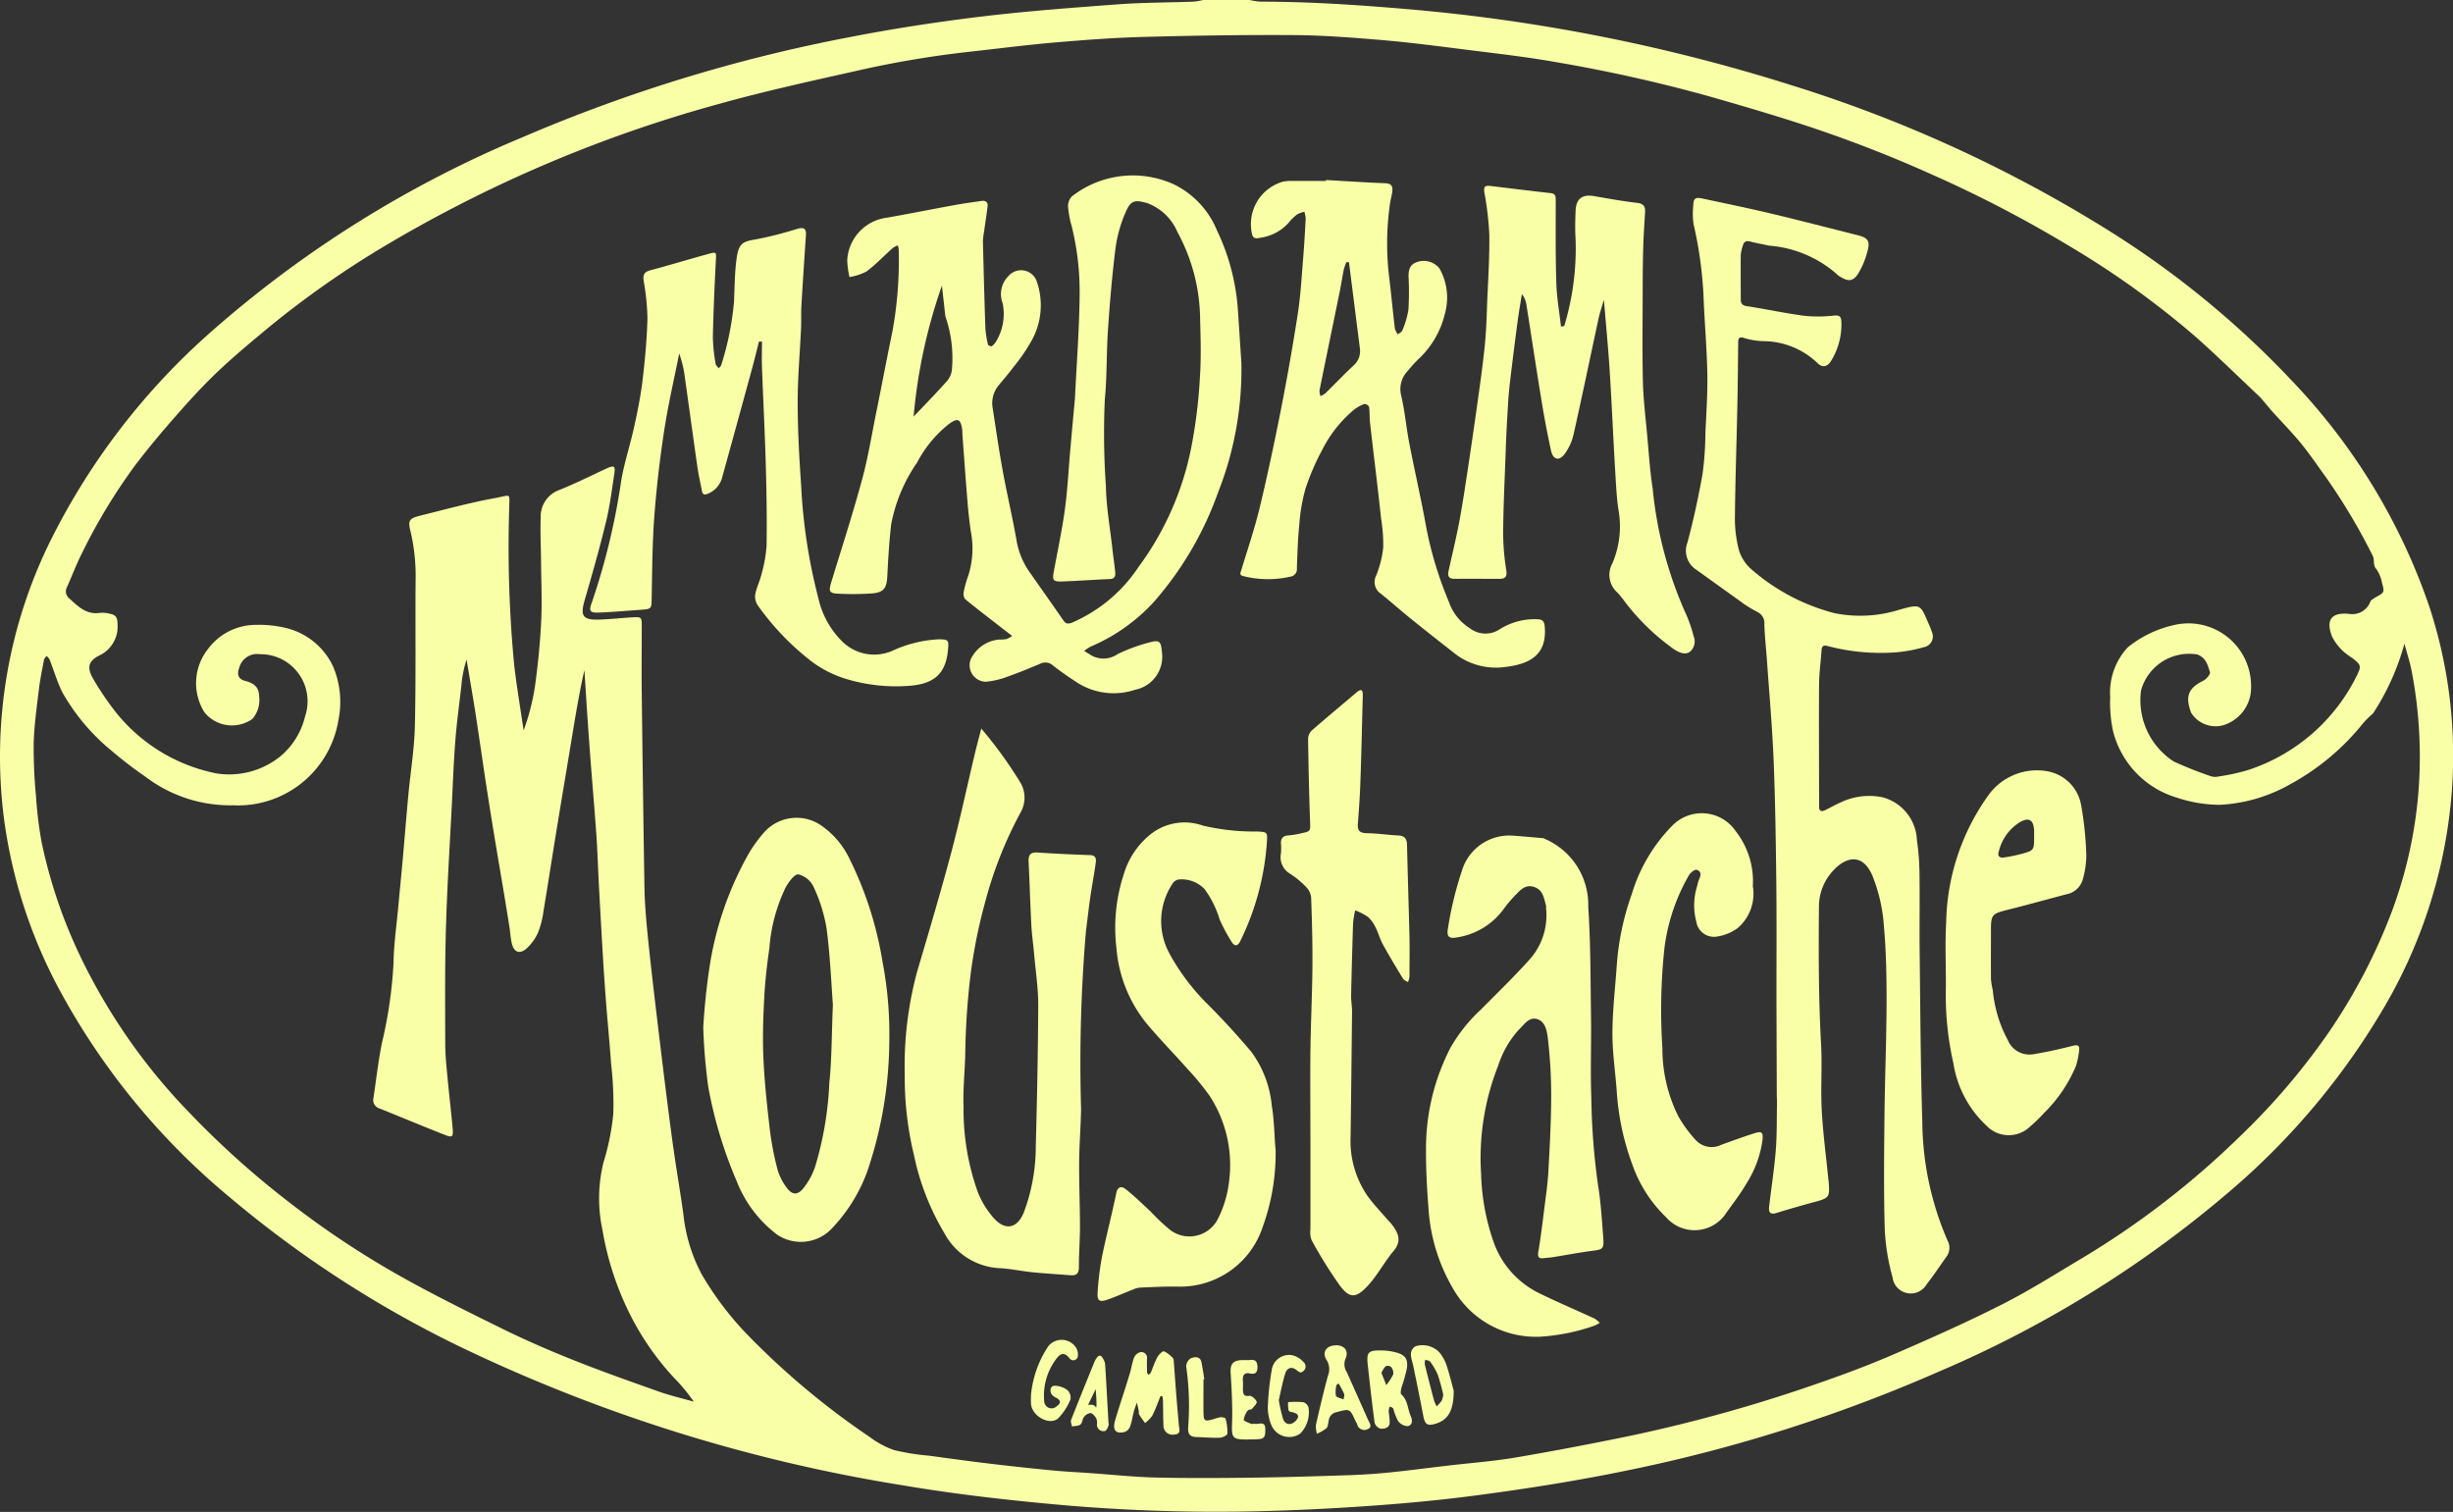 <svg xmlns="http://www.w3.org/2000/svg" xmlns:xlink="http://www.w3.org/1999/xlink" width="100" height="61.638" viewBox="0 0 100 61.638">
  <rect x="0" y="0" width="100" height="61.638" fill="#333333" stroke="none"/>
  <defs>
    <clipPath id="clip-path">
      <rect id="Rectangle_278" data-name="Rectangle 278" width="100" height="61.638" fill="#f8ffa7"/>
    </clipPath>
  </defs>
  <g id="Group_195" data-name="Group 195" transform="translate(14650 -3084)">
    <g id="Group_59" data-name="Group 59" transform="translate(-14650 3084)">
      <g id="Group_49" data-name="Group 49" clip-path="url(#clip-path)">
        <path id="Path_92" data-name="Path 92" d="M50.944,0a2.792,2.792,0,0,0,.433.067c1.983,0,3.957.132,5.932.3a72.332,72.332,0,0,1,15.7,3.1,55.476,55.476,0,0,1,12.8,5.836,37.712,37.712,0,0,1,7.639,6.235,25.013,25.013,0,0,1,5.566,9.129,19.483,19.483,0,0,1,.924,7.772,20.485,20.485,0,0,1-2.842,8.789,29.332,29.332,0,0,1-6,7.169,45.755,45.755,0,0,1-11.969,7.482,62.809,62.809,0,0,1-12.69,4.046c-2.062.43-4.149.76-6.238,1.036-1.86.246-3.736.4-5.611.511-1.927.112-3.86.176-5.79.154-1.912-.022-3.828-.117-5.732-.291-2.1-.191-4.2-.433-6.279-.785a65.566,65.566,0,0,1-17.5-5.395,44.9,44.9,0,0,1-9.973-6.388,28.707,28.707,0,0,1-6.957-8.54A20.379,20.379,0,0,1,.153,33.3,19.851,19.851,0,0,1,2.074,22.01,27.9,27.9,0,0,1,8.647,13.49,45.815,45.815,0,0,1,21.29,5.6a64.2,64.2,0,0,1,13.3-4.077c1.758-.343,3.533-.618,5.311-.835C41.769.461,43.645.32,45.518.181,46.563.1,47.614.106,48.662.067A2.768,2.768,0,0,0,49.044,0Zm45.8,29.079a4.615,4.615,0,0,0-.391.383,9.816,9.816,0,0,1-2.983,2.506,6.461,6.461,0,0,1-2.87.842,5.567,5.567,0,0,1-1.747-.289,3.789,3.789,0,0,1-2.615-2.732,5.41,5.41,0,0,1-.112-1.365,2.7,2.7,0,0,1,.723-2.042l-.009.009a4.566,4.566,0,0,1,1.85-.9,2.555,2.555,0,0,1,3.179,2.528,1.6,1.6,0,0,1-1.155,1.552,1.177,1.177,0,0,1-1.285-.506c-.259-.671-.121-1.014.488-1.312.126-.062.3-.268.276-.349-.092-.281-.152-.586-.52-.724a2.034,2.034,0,0,0-2.29,1.466,2.973,2.973,0,0,0,1.337,2.9,16.28,16.28,0,0,0,1.514.6.576.576,0,0,0,.3.01,8.428,8.428,0,0,0,1.2-.26,7.555,7.555,0,0,0,4.432-3.826c.206-.409.194-.455-.163-.74a3.024,3.024,0,0,1-.361-.262,2.184,2.184,0,0,1-.47-.61c-.274-.7-.018-1.01.712-.929a.786.786,0,0,0,.862-.544l-.006.006c.067-.046.131-.1.2-.138.366-.2.374-.206.263-.6a1.373,1.373,0,0,0-.228-.552c-.156-.17-.056-.363-.149-.545a24.615,24.615,0,0,0-1.888-3.173l.007.007c-.344-.47-.668-.956-1.035-1.406s-.779-.869-1.171-1.3l.008.008-.5-.59-.027-.026c-.87-.818-1.721-1.657-2.615-2.449A35.873,35.873,0,0,0,84.308,10,50.219,50.219,0,0,0,78.85,7.156,53.191,53.191,0,0,0,73.254,5c-1.179-.379-2.368-.726-3.558-1.067a62.212,62.212,0,0,0-6.262-1.4c-1.234-.22-2.483-.357-3.727-.515-1.131-.143-2.262-.291-3.4-.387-1.173-.1-2.35-.19-3.526-.2-2.03-.014-4.06.019-6.089.072-1.192.031-2.384.117-3.572.219-1.218.1-2.431.261-3.646.393a41.279,41.279,0,0,0-4.592.781c-1.847.415-3.7.819-5.521,1.327A54.983,54.983,0,0,0,15.851,9.93a38.623,38.623,0,0,0-4.864,3.39c-.713.592-1.429,1.184-2.1,1.82-.59.557-1.14,1.161-1.677,1.771-.581.66-1.149,1.335-1.682,2.034A23.342,23.342,0,0,0,3.34,22.555c-.225.442-.4.91-.6,1.362a.368.368,0,0,0,.094.485c.357.331.7.67,1.251.581a1.276,1.276,0,0,1,.4.04c.235.039.307.161.306.417a1.3,1.3,0,0,1-.752,1.287c-.446.226-.5.5-.241.944a11.9,11.9,0,0,0,.854,1.276A6.986,6.986,0,0,0,8.826,31.53,3.323,3.323,0,0,0,11.47,30.8a3.05,3.05,0,0,0,.966-1.593,1.919,1.919,0,0,0-1.855-2.537.748.748,0,0,0-.83.562c-.1.264-.035.455.242.526.348.089.57.246.571.636a1.167,1.167,0,0,1-.279.918,1.445,1.445,0,0,1-1.946-.266,2.239,2.239,0,0,1,.128-2.572,2.433,2.433,0,0,1,1.967-1,4.6,4.6,0,0,1,1.179.117,2.863,2.863,0,0,1,1.96,1.565,3.712,3.712,0,0,1,.223,2.206A4.148,4.148,0,0,1,9.5,32.83a5.714,5.714,0,0,1-3.578-1.17A16.747,16.747,0,0,1,4.541,30.6a8.445,8.445,0,0,1-2-2.377c-.211-.428-.346-.894-.521-1.341A.637.637,0,0,0,1.9,26.74c-.037.053-.1.1-.107.159-.076.405-.161.81-.209,1.22-.086.722-.189,1.445-.21,2.17a20.039,20.039,0,0,0,.091,2.135A16.624,16.624,0,0,0,1.69,34.3a20.378,20.378,0,0,0,1.67,4.865A24.18,24.18,0,0,0,7.787,45.43,35.847,35.847,0,0,0,11.6,48.867a36.95,36.95,0,0,0,4.569,3.074c1.412.8,2.874,1.522,4.333,2.24.937.46,1.9.878,2.867,1.263,1.155.46,2.329.875,3.5,1.29.461.163.941.273,1.413.408a7.229,7.229,0,0,0-.8-.969A11.169,11.169,0,0,1,25.742,53.7a12.21,12.21,0,0,1-1.183-3.564,6.105,6.105,0,0,1,.043-2.748,9.944,9.944,0,0,0,.4-1.982,14.047,14.047,0,0,0-.089-2.034c-.057-.809-.136-1.617-.2-2.426q-.077-.991-.136-1.984-.088-1.47-.165-2.941c-.036-.662-.054-1.326-.1-1.987-.088-1.242-.2-2.483-.288-3.724-.074-1-.136-1.994-.2-2.991-.219.963-.375,1.929-.534,2.895-.206,1.252-.418,2.5-.622,3.757-.173,1.058-.335,2.119-.512,3.176a3.582,3.582,0,0,1-.221.867,1.9,1.9,0,0,1-.487.669c-.274.229-.5.129-.582-.219-.054-.223-.062-.457-.1-.685-.079-.505-.163-1.01-.247-1.515-.125-.747-.253-1.492-.376-2.239q-.161-.981-.313-1.963c-.093-.6-.179-1.208-.27-1.813-.078-.524-.154-1.047-.239-1.57-.1-.6-.2-1.193-.3-1.789a4.628,4.628,0,0,0-.213,1.076c-.082.724-.183,1.446-.241,2.171-.066.827-.1,1.656-.138,2.485-.087,1.744-.2,3.487-.25,5.231-.046,1.564-.031,3.131-.028,4.7,0,.431.044.862.084,1.292.068.726.156,1.45.219,2.177.028.325-.016.363-.32.244-.893-.35-1.778-.723-2.668-1.079a.356.356,0,0,1-.239-.434c.109-.739.192-1.483.339-2.215a18.222,18.222,0,0,0,.477-3.289c.013-.761.123-1.52.193-2.28.059-.64.123-1.28.181-1.92.078-.876.147-1.754.229-2.63.088-.942.245-1.881.267-2.824.045-1.964.015-3.93.029-5.9a7.989,7.989,0,0,0-.214-2.066c-.1-.4-.043-.493.371-.6,1.03-.255,2.055-.537,3.1-.728.668-.123.564-.228.559.438a50.636,50.636,0,0,0,.209,6.427c.106.872.251,1.74.379,2.609a9.134,9.134,0,0,0,.469-1.839c.118-.869.206-1.746.248-2.622.038-.794,0-1.592-.006-2.389-.005-.616-.037-1.232-.015-1.847a1.146,1.146,0,0,1,.772-1.108c.66-.266,1.3-.589,1.944-.885.271-.123.333-.083.287.214-.1.657-.181,1.321-.338,1.966-.258,1.066-.558,2.122-.865,3.175-.193.662-.1.838.575.819.449-.012.9-.066,1.345-.091.388-.021.4-.014.4.353,0,.916-.012,1.832,0,2.748q.046,3.941.109,7.883c.009.546.05,1.094.1,1.638.087.9.188,1.807.294,2.709q.243,2.067.5,4.132c.1.788.2,1.577.314,2.364.119.832.264,1.66.378,2.492a6.715,6.715,0,0,0,.742,2.451,12.814,12.814,0,0,0,1.889,2.493,31.576,31.576,0,0,0,4.962,4.147,3.656,3.656,0,0,0,1,.539,9.521,9.521,0,0,0,1.415.226c.8.11,1.6.22,2.4.316q1.3.156,2.613.284c.528.051,1.059.076,1.589.113.876.062,1.752.157,2.63.178,1.316.031,2.633.022,3.95.006s2.613-.057,3.919-.1c.561-.019,1.122-.056,1.681-.112.8-.081,1.6-.188,2.408-.282.9-.106,1.812-.172,2.706-.323,1.559-.264,3.112-.562,4.661-.881a62.189,62.189,0,0,0,7.944-2.234c1-.348,1.989-.726,2.958-1.148,1.456-.634,2.91-1.279,4.326-2,1.12-.568,2.185-1.247,3.267-1.89a34.878,34.878,0,0,0,6.44-4.984,27.648,27.648,0,0,0,3.491-4.076,23.2,23.2,0,0,0,2.616-4.937,18.053,18.053,0,0,0,1.145-5.24,18.475,18.475,0,0,0-.29-4.652c-.068-.368-.189-.726-.3-1.138a9.973,9.973,0,0,1-1.279,2.842Z" transform="translate(0)" fill="#f8ffa7"/>
        <path id="Path_93" data-name="Path 93" d="M107.469,26.853a13.615,13.615,0,0,1-.956,5.245,13.721,13.721,0,0,1-2.6,4.437,7.427,7.427,0,0,1-2.582,1.832,1.663,1.663,0,0,0-.271.179l.286.179a1.008,1.008,0,0,0,1.075-.048,6.992,6.992,0,0,1,1.339-.488c.387-.1.434-.008.469.4a1.372,1.372,0,0,1-1.093,1.541,2.76,2.76,0,0,1-2.372-.3c-.333-.216-.661-.443-.973-.687a.454.454,0,0,0-.5-.083c-.427.176-.853.359-1.289.51a3.372,3.372,0,0,1-.947.232.67.67,0,0,1-.541-1.058,1.421,1.421,0,0,1,1.069-.661,1.676,1.676,0,0,0,.3-.017,1.121,1.121,0,0,0,.242-.131l-.189-.144c-.577-.448-1.157-.891-1.724-1.35a.369.369,0,0,1-.062-.3,4.339,4.339,0,0,1,.186-.669,3.652,3.652,0,0,0,.1-1.816c-.057-.392-.1-.787-.132-1.183-.076-.923-.141-1.847-.21-2.772,0-.066,0-.134-.009-.2-.069-.427-.189-.458-.546-.2a4.919,4.919,0,0,0-1.29,1.564,6.6,6.6,0,0,0-1.054,2.5c-.082.705-.125,1.416-.16,2.126-.024.487-.14.673-.615.71a11.422,11.422,0,0,1-1.389.012c-.369-.017-.393-.1-.281-.469.43-1.407.884-2.808,1.267-4.227.253-.938.4-1.9.6-2.857.211-1.05.411-2.1.628-3.15A16.114,16.114,0,0,0,93.5,22.2a.973.973,0,0,0-.037-.187.948.948,0,0,0-.208.109c-.358.32-.69.672-1.072.958a2.246,2.246,0,0,1-.69.224,3.364,3.364,0,0,1-.092-.7,1.848,1.848,0,0,1,1.631-1.721c.925-.164,1.846-.348,2.77-.517.358-.065.718-.113,1.078-.165.166-.024.263.051.243.222-.041.344-.1.687-.143,1.03a2.512,2.512,0,0,0-.048.392c.029,1.178.06,2.356.1,3.534a4.036,4.036,0,0,0,.107.683c.007.032.132.08.157.061a.693.693,0,0,0,.191-.224,2.166,2.166,0,0,0,.249-1.528,1.035,1.035,0,0,1,.238-1.107.676.676,0,0,1,1.16.239,2.964,2.964,0,0,1-.17,2.306,7.217,7.217,0,0,1-.774,1.149c-.2.268-.416.518-.627.775a1.136,1.136,0,0,0-.229.936c.13.848.253,1.7.407,2.541.178.97.407,1.932.574,2.9a3.17,3.17,0,0,0,.574,1.3c.436.625.879,1.246,1.311,1.875.1.147.175.178.36.11a6.188,6.188,0,0,0,2.712-2.267,12.124,12.124,0,0,0,2.168-4.953,20.676,20.676,0,0,0,.339-2.8c.054-.794.027-1.594.007-2.391a7.546,7.546,0,0,0-.923-3.512,2.147,2.147,0,0,0-1.219-1.176c-.5-.148-.678-.13-.882.339a5.456,5.456,0,0,0-.42,1.462c-.142,1.114-.235,2.236-.312,3.357-.065.943-.035,1.894-.128,2.834a30.5,30.5,0,0,0,.043,3.524c.015.855.169,1.708.264,2.561.034.311.082.621.114.932.016.154.011.3-.213.311-.662.029-1.324.076-1.986.1-.315.009-.364-.063-.313-.345.155-.859.341-1.713.46-2.576.11-.8.149-1.613.22-2.421q.092-1.038.188-2.076c0-.033.006-.066.007-.1.068-1.393.176-2.786.188-4.18a11.048,11.048,0,0,0-.326-2.8,3.959,3.959,0,0,1-.144-.774.561.561,0,0,1,.158-.43,4.039,4.039,0,0,1,4.13-.5,3.607,3.607,0,0,1,1.776,1.876,8.906,8.906,0,0,1,.861,3.285l.143,2.182M95.4,24.9v0l-.139-1.247a21.933,21.933,0,0,0-1.155,5.341c.476-.5.939-.972,1.375-1.465a.865.865,0,0,0,.191-.495A5.228,5.228,0,0,0,95.4,24.9" transform="translate(-56.862 -12.01)" fill="#f8ffa7"/>
        <path id="Path_94" data-name="Path 94" d="M186.609,38.155,184.72,36.8a.923.923,0,0,1-.366-1.12c.246-.919.448-1.853.614-2.791a12.713,12.713,0,0,0,.115-1.638c.037-.821.095-1.643.079-2.462-.021-1.068-.117-2.133-.157-3.2A16.376,16.376,0,0,0,184.6,22.7a3.087,3.087,0,0,1-.011-.748c.01-.295.078-.352.367-.291.935.2,1.872.392,2.8.613,1.186.282,2.366.59,3.549.887.4.1.5.239.39.63a3.373,3.373,0,0,1-.391.948c-.211.314-.407.308-.728.11a.338.338,0,0,1-.082-.056,4.715,4.715,0,0,0-2.809-1.209c-.257-.057-.517-.1-.772-.168-.162-.042-.259,0-.3.161a1.693,1.693,0,0,0-.087.38c-.009.6,0,1.2,0,1.8,0,.172.041.261.243.292.782.12,1.557.29,2.342.393a5.548,5.548,0,0,0,1.218-.009c.268-.025.293.082.3.3a2.823,2.823,0,0,1-.4,1.514c-.158.286-.381.334-.6.1a3.218,3.218,0,0,0-2.206-.87,2.98,2.98,0,0,1-.73-.119c-.28-.1-.27.047-.272.229-.01.819-.016,1.638-.033,2.458-.031,1.511-.083,3.022-.1,4.533a5.2,5.2,0,0,0,.151,1.374,1.688,1.688,0,0,0,.518.824,8.324,8.324,0,0,0,3.385,1.789,5.314,5.314,0,0,0,2.673-.147c.829-.226.831-.221,1.154.546a3.085,3.085,0,0,1,.148.368.445.445,0,0,1-.322.62,6.014,6.014,0,0,1-1.165.213,8.488,8.488,0,0,1-2.754-.257c-.174-.047-.245-.01-.257.171-.029.445-.092.89-.1,1.336-.012,1.565,0,3.131,0,4.7,0,.117,0,.233,0,.35,0,.169.1.2.228.14.225-.105.439-.235.667-.331a2.686,2.686,0,0,1,1.7-.2,1.883,1.883,0,0,1,1.392,1.742,10.04,10.04,0,0,1,.106,1.433c.015,1.049-.006,2.1.007,3.147.027,2.311.037,4.621.108,6.931a12.377,12.377,0,0,0,1.027,4.812.612.612,0,0,1-.04.657c-.268.377-.522.765-.809,1.128a.748.748,0,0,1-1.392-.284,8.764,8.764,0,0,1-.317-1.949c-.045-1.531-.028-3.064-.012-4.6.016-1.557.081-3.114.086-4.671,0-1.026-.015-2.057-.108-3.078a6.752,6.752,0,0,0-.465-2.063c-.419-.981-1.115-.758-1.615-.205a2.143,2.143,0,0,0-.569,1.445c-.015,1.87-.017,3.738.086,5.606.05.9-.019,1.8.028,2.7.048.924.173,1.844.264,2.765.006.066.018.132.022.2.043.586.009.622-.574.779q-.789.212-1.571.453c-.246.075-.31-.044-.288-.245.088-.771.211-1.539.273-2.312.051-.644.037-1.295.05-1.942,0-.116-.008-.233-.009-.349q-.007-1.987-.013-3.974c0-1.532.011-3.064-.006-4.6-.019-1.675-.042-3.35-.109-5.024-.055-1.358-.177-2.714-.272-4.071-.034-.5-.093-.99-.107-1.486a.5.5,0,0,0-.3-.509,6.733,6.733,0,0,1-.592-.359Z" transform="translate(-115.561 -13.569)" fill="#f8ffa7"/>
        <path id="Path_95" data-name="Path 95" d="M101.972,79.6a17.08,17.08,0,0,1,1.632,2.259,1.215,1.215,0,0,1-.026,1.183,16.514,16.514,0,0,0-1.449,3.685,21.282,21.282,0,0,0-.6,3.052,30.4,30.4,0,0,0-.2,3.074c-.013.729-.1,1.461-.069,2.186a9.928,9.928,0,0,0,.593,3.5,3.6,3.6,0,0,0,.683,1.077c.467.483.93.338,1.18-.278a7.67,7.67,0,0,0,.488-2.715c.053-1.911.09-3.824.1-5.736,0-.693-.106-1.386-.167-2.079-.035-.4-.093-.789-.114-1.185-.045-.862-.069-1.725-.111-2.588-.014-.274.075-.391.367-.371.712.048,1.426.079,2.139.105.26.009.25.179.227.344-.068.473-.157.942-.225,1.414-.064.44-.11.883-.169,1.324a63.656,63.656,0,0,0-.2,7.27c-.013.728-.074,1.456-.079,2.184-.006.875.033,1.751.034,2.626,0,.548-.048,1.1-.044,1.645,0,.286-.134.339-.367.32-.512-.041-1.026-.07-1.537-.122-.461-.046-.918-.151-1.38-.168a2.7,2.7,0,0,1-2.2-1.425,10.264,10.264,0,0,1-1.248-3.218,13.285,13.285,0,0,1-.367-3.2,14.757,14.757,0,0,1,.5-4.229c.477-1.616.959-3.232,1.392-4.86.36-1.354.652-2.726.977-4.09.072-.3.154-.6.255-.986" transform="translate(-61.979 -49.909)" fill="#f8ffa7"/>
        <path id="Path_96" data-name="Path 96" d="M71.4,29.571c-.093.364-.181.73-.28,1.093q-.6,2.2-1.209,4.4a.99.99,0,0,1-.587.7c-.144.06-.218.043-.248-.113-.061-.324-.137-.646-.184-.973-.176-1.224-.341-2.449-.514-3.673a4.463,4.463,0,0,0-.229-.957c-.208,1.055-.453,2.1-.615,3.165-.177,1.16-.313,2.33-.4,3.5-.082,1.092-.085,2.189-.106,3.285-.009.463.011.464-.453.5-.565.04-1.13.091-1.7.113-.371.015-.418-.063-.286-.414a27.588,27.588,0,0,0,1.2-4.988c.129-.729.364-1.439.523-2.163.137-.628.267-1.26.343-1.9.1-.837.177-1.679.2-2.521a9.474,9.474,0,0,0-.153-1.529c-.032-.236.005-.368.261-.436.8-.214,1.592-.455,2.39-.674.321-.088.309-.066.292.261-.055,1.043-.1,2.088-.123,3.132a7.125,7.125,0,0,0,.111,1.085c.009.068.082.127.126.19.038-.05.1-.095.11-.151a11.919,11.919,0,0,0,.515-2.569c.026-.573.026-1.15.1-1.717.088-.665.241-.73.794-.821a15.192,15.192,0,0,0,1.68-.427c.259-.073.379-.031.358.263q-.1,1.437-.185,2.875c-.017.3,0,.6-.013.9-.046,1.011-.14,2.022-.138,3.033,0,1.147.065,2.294.144,3.438a22.36,22.36,0,0,0,.7,4.548,3.546,3.546,0,0,0,1.011,1.8,1.852,1.852,0,0,0,1.989.35A5.093,5.093,0,0,1,78.75,41.7c.37.009.391.028.359.407-.085,1.02-.586,1.429-1.642,1.494a7.028,7.028,0,0,1-2.407-.254,4.544,4.544,0,0,1-1.509-.74,10.668,10.668,0,0,1-2.205-2.3.643.643,0,0,1-.094-.449c.053-.275.187-.533.251-.807a5.571,5.571,0,0,0,.208-1.164c.018-1.082,0-2.165-.03-3.246-.038-1.345-.107-2.688-.157-4.033-.013-.348,0-.7,0-1.046H71.4" transform="translate(-40.461 -15.638)" fill="#f8ffa7"/>
        <path id="Path_97" data-name="Path 97" d="M160.682,91.444a2.923,2.923,0,0,1,1.793,2.783c.1,1.489.091,2.987.113,4.481.016,1.1-.031,2.2.013,3.3a28.073,28.073,0,0,0,.273,3.561c.117.7.155,1.415.212,2.125.038.476-.006.5-.468.556-.522.069-1.039.169-1.559.252-.13.021-.263.027-.393.044-.235.031-.258-.071-.223-.281.1-.585.169-1.174.243-1.763.062-.491.136-.982.163-1.476.056-1.012.112-2.024.115-3.037a19.777,19.777,0,0,0-.133-2.377c-.035-.3-.09-.722-.461-.817-.321-.082-.515.239-.728.441a3.983,3.983,0,0,0-.835,1.452,10.252,10.252,0,0,0-.7,4.422,9.139,9.139,0,0,0,.49,2.72,3.681,3.681,0,0,0,1.885,2.148c.74.364,1.5.685,2.249,1.031a1.093,1.093,0,0,1,.213.174,1.117,1.117,0,0,1-.217.116,8.161,8.161,0,0,1-2.223.45,3.886,3.886,0,0,1-3.57-2.012,7.367,7.367,0,0,1-.973-3.239c-.062-.809-.106-1.623-.1-2.434a8.937,8.937,0,0,1,1-4.1,6.582,6.582,0,0,1,1.23-1.546c.664-.67,1.344-1.326,1.975-2.027a2.7,2.7,0,0,0,.689-2.113.488.488,0,0,0,0-.1c-.089-.3-.112-.631-.473-.759s-.566.113-.774.324a5.545,5.545,0,0,0-.51.61,2.9,2.9,0,0,1-1.869,1.117c-.332.065-.429-.032-.376-.35a14.268,14.268,0,0,1,.567-2.35,2.015,2.015,0,0,1,2.066-1.449c.427.029.854.071,1.282.107Z" transform="translate(-97.728 -57.255)" fill="#f8ffa7"/>
        <path id="Path_98" data-name="Path 98" d="M139.043,19.675c.811.046,1.621.1,2.432.132.265.009.312.138.286.345-.021.163-.068.322-.093.484a11.42,11.42,0,0,0-.018,3.123c.077.655.138,1.312.216,1.968a.8.8,0,0,0,.122.241c.063-.053.159-.093.183-.16a3.565,3.565,0,0,0,.248-.842,11.941,11.941,0,0,0,.006-1.348c-.006-.273.05-.5.338-.595a.816.816,0,0,1,.929.269,2.42,2.42,0,0,1,.215,1.831,3.708,3.708,0,0,1-1.119,1.892c-.139.144-.272.293-.4.446a1.063,1.063,0,0,0-.264,1c.151.639.206,1.3.331,1.947.222,1.149.489,2.289.693,3.44a15.339,15.339,0,0,0,.921,3.026,2.054,2.054,0,0,0,.85,1.072,1.049,1.049,0,0,0,1.2.059,2.66,2.66,0,0,1,1.556-.423c.2.009.281.071.3.29.1,1.1-.527,1.53-1.6,1.654a2.723,2.723,0,0,1-2.06-.542c-.6-.47-1.2-.941-1.793-1.42-.412-.333-.809-.685-1.22-1.019a.57.57,0,0,1-.2-.738,4.257,4.257,0,0,0,.29-1.145,6.441,6.441,0,0,0-.087-1.18c-.054-.526-.116-1.05-.177-1.575-.091-.78-.187-1.559-.273-2.339-.024-.214-.01-.433-.04-.645a.224.224,0,0,0-.185-.117,1.5,1.5,0,0,0-.428.232,5.177,5.177,0,0,0-1.292,1.629,9.81,9.81,0,0,0-.686,1.588,7.3,7.3,0,0,0-.252,1.454c-.061.594-.078,1.193-.1,1.79a.309.309,0,0,1-.269.347,4.1,4.1,0,0,1-1.915-.023c-.184-.043-.108-.154-.074-.269.253-.835.536-1.664.74-2.511.323-1.344.61-2.7.877-4.054q.381-1.939.683-3.892c.115-.75.154-1.511.217-2.268.043-.526.072-1.053.1-1.58a1.15,1.15,0,0,0-.054-.279,1.094,1.094,0,0,0-.3.112,1.993,1.993,0,0,0-.354.351,1.9,1.9,0,0,1-1.167.6c-.118.027-.261.052-.31-.145a1.8,1.8,0,0,1,1.262-2.146,1.688,1.688,0,0,1,.4-.028c.45,0,.9,0,1.349,0l0-.039m.941,3.35h-.109a2.458,2.458,0,0,0-.107.311c-.059.29-.1.583-.16.873-.276,1.351-.556,2.7-.829,4.051a.624.624,0,0,0,.044.225.936.936,0,0,0,.2-.117c.379-.371.745-.756,1.132-1.119a.779.779,0,0,0,.272-.708q-.223-1.758-.446-3.516" transform="translate(-85.003 -12.337)" fill="#f8ffa7"/>
        <path id="Path_99" data-name="Path 99" d="M163.009,26.033a10.908,10.908,0,0,0,.463-3.545c-.025-.382-.016-.766,0-1.149.016-.495.272-.689.746-.606.584.1,1.167.208,1.755.275.267.03.346.144.332.382-.026.446-.058.893-.072,1.339-.017.526-.023,1.053-.025,1.579,0,1.315-.022,2.631.007,3.946.016.744.108,1.486.176,2.228.066.724.112,1.452.223,2.169a16.3,16.3,0,0,0,1.324,5.044,5.664,5.664,0,0,1,.346.979.556.556,0,0,1-.15.637c-.2.138-.434.035-.645-.1a9.169,9.169,0,0,1-2.029-1.968,4,4,0,0,0-.283-.347.959.959,0,0,1-.208-1.184,3.835,3.835,0,0,0,.243-2.234c-.079-.574-.1-1.157-.137-1.736-.075-1.292-.13-2.586-.212-3.879-.059-.924-.149-1.846-.236-2.9-.092.316-.167.526-.214.742-.341,1.578-.667,3.159-1.021,4.734a2.185,2.185,0,0,1-.36.8c-.233.314-.481.247-.564-.14q-.224-1.036-.394-2.084c-.213-1.3-.407-2.6-.614-3.9a.889.889,0,0,0-.178-.386c-.058.368-.123.735-.172,1.1q-.153,1.152-.291,2.306c-.044.361-.082.722-.1,1.085-.042.679-.079,1.358-.1,2.038-.04,1.045-.088,2.091-.1,3.136a9.72,9.72,0,0,0,.126,1.581c.046.293-.047.363-.3.362-.6,0-1.2-.007-1.8,0-.228,0-.3-.1-.255-.307.144-.659.306-1.315.432-1.977.135-.711.241-1.428.35-2.143q.2-1.32.385-2.642c.112-.8.227-1.6.31-2.409.061-.592.08-1.189.1-1.784.039-.922.1-1.845.088-2.768a12.783,12.783,0,0,0-.2-1.715c-.031-.211-.007-.3.231-.274.819.1,1.64.2,2.461.293.206.022.217.119.216.3,0,1.127-.012,2.255.024,3.382.019.589.125,1.174.191,1.761l.13-.024" transform="translate(-99.241 -12.739)" fill="#f8ffa7"/>
        <path id="Path_100" data-name="Path 100" d="M76.87,97.935a26.515,26.515,0,0,1,.294-2.706,13.578,13.578,0,0,1,1.53-4.328,5.513,5.513,0,0,1,.665-.926,1.769,1.769,0,0,1,2.349-.249A3.446,3.446,0,0,1,82.82,91.04a14.707,14.707,0,0,1,1.358,4.223,15.574,15.574,0,0,1,.276,3.205,16.773,16.773,0,0,1-.9,5.345,6.682,6.682,0,0,1-1.5,2.38,1.738,1.738,0,0,1-2.174.192A5.026,5.026,0,0,1,78.23,104.2a17.8,17.8,0,0,1-1.155-3.829,23.085,23.085,0,0,1-.206-2.44m5.285-.922c-.064-.834-.109-1.979-.258-3.111a6.473,6.473,0,0,0-.534-1.7.932.932,0,0,0-.618-.5c-.152-.018-.392.31-.514.528a6.862,6.862,0,0,0-.664,2.47c-.1.686-.177,1.376-.213,2.067-.042.824-.069,1.653-.029,2.477.046.976.152,1.95.267,2.921a12.119,12.119,0,0,0,.311,1.587,2.211,2.211,0,0,0,.357.706c.224.313.443.339.687.046a2.959,2.959,0,0,0,.474-.853,13.886,13.886,0,0,0,.589-3.452c.1-.954.092-1.92.145-3.192" transform="translate(-48.2 -56.052)" fill="#f8ffa7"/>
        <path id="Path_101" data-name="Path 101" d="M127.234,103.255a8.782,8.782,0,0,1-.534,3.168,3.534,3.534,0,0,1-3.4,2.412c-.532-.011-1.064.019-1.6.04a.9.9,0,0,0-.28.079c-.337.132-.668.28-1.008.4-.364.131-.461.07-.433-.3a11.75,11.75,0,0,1,.175-1.425c.176-.871.406-1.731.583-2.6.059-.292.23-.29.379-.173.363.287.694.613,1.034.929a8.254,8.254,0,0,0,.791.744,1.3,1.3,0,0,0,1.952-.479,4.5,4.5,0,0,0,.438-1.453,5.181,5.181,0,0,0-.775-3.522,10.383,10.383,0,0,0-.879-1.077c-.55-.621-1.132-1.214-1.667-1.847a5.583,5.583,0,0,1-1.265-3.12,7.018,7.018,0,0,1,.306-3.03,3.274,3.274,0,0,1,1.059-1.585,2.229,2.229,0,0,1,2.157-.376,9.125,9.125,0,0,0,2.215.241c.393.022.422.02.4.382a10.8,10.8,0,0,1-1.088,4.085c-.12.245-.249.2-.355.029a7.111,7.111,0,0,1-.487-.91,4.061,4.061,0,0,0-.612-1.235,1.284,1.284,0,0,0-1.079-.392.4.4,0,0,0-.251.2,2.754,2.754,0,0,0-.094,2.833,8.911,8.911,0,0,0,1.45,1.952c.658.652,1.287,1.337,1.884,2.046a4.389,4.389,0,0,1,.829,2.2c.1.585.1,1.184.152,1.777" transform="translate(-75.232 -56.383)" fill="#f8ffa7"/>
        <path id="Path_102" data-name="Path 102" d="M141.2,93.671c0-1.182-.012-2.365,0-3.547.015-1.136.072-2.272.082-3.409.008-.942-.019-1.884-.052-2.825a.717.717,0,0,0-.2-.425,3.621,3.621,0,0,0-.65-.54.778.778,0,0,1-.381-.837,2.37,2.37,0,0,0,0-.4c-.009-.231.1-.326.327-.334a3.255,3.255,0,0,0,.534-.091c.351-.073.339-.095.327-.445-.041-1.127-.065-2.255-.082-3.382a.5.5,0,0,1,.139-.348c.6-.524,1.21-1.031,1.817-1.545.167-.142.282-.186.274.112-.033,1.2-.056,2.392-.1,3.587-.018.547-.061,1.093-.1,1.639-.022.276.076.381.364.385.43.006.858.072,1.288.093.257.013.345.136.351.378.029,1.245.069,2.491.1,3.736.012.548,0,1.1,0,1.644a.9.9,0,0,1-.06.22c-.068-.044-.16-.072-.2-.135-.283-.464-.565-.931-.827-1.407-.119-.216-.181-.464-.294-.685a1.365,1.365,0,0,0-.317-.436,2.565,2.565,0,0,0-.515-.262,3.8,3.8,0,0,0-.085.508q-.05,1.492-.081,2.985c0,.214.04.428.038.642q-.025,2.543-.059,5.086a3.96,3.96,0,0,0,.7,2.436c.241.335.534.633.8.946.054.063.118.118.168.184.265.346.44.676.084,1.1-.391.465-.675,1.026-1.094,1.462-.455.474-.711.459-1.1-.059a17.974,17.974,0,0,1-1.148-1.847.93.93,0,0,1-.047-.438q0-1.873,0-3.747Z" transform="translate(-87.779 -47.299)" fill="#f8ffa7"/>
        <path id="Path_103" data-name="Path 103" d="M181.982,91.9a1.851,1.851,0,0,1-.613,1.675,1.9,1.9,0,0,1-.846.351.725.725,0,0,1-.849-.6,2.6,2.6,0,0,1,.036-1.468,2.375,2.375,0,0,1,.065-.239c.082-.167.12-.348-.086-.412-.078-.024-.254.116-.317.222a7.879,7.879,0,0,0-1,2.981,23.8,23.8,0,0,0-.082,4.065,6.184,6.184,0,0,0,.646,2.775,5.325,5.325,0,0,0,.7.96.88.88,0,0,0,1.046.211c.45-.164.9-.328,1.357-.474.3-.094.363-.046.332.272a4.376,4.376,0,0,1-.642,1.757c-.241.414-.534.8-.816,1.189a1.54,1.54,0,0,1-2.478.2,5.486,5.486,0,0,1-1.379-2.167,10.458,10.458,0,0,1-.622-2.893c-.054-.806-.183-1.612-.181-2.417,0-.933.114-1.865.178-2.8a10.882,10.882,0,0,1,.612-2.894,6.724,6.724,0,0,1,1.652-2.789,1.677,1.677,0,0,1,2.593.239,3.309,3.309,0,0,1,.688,2.251" transform="translate(-110.52 -55.747)" fill="#f8ffa7"/>
        <path id="Path_104" data-name="Path 104" d="M214.577,93.192a5.335,5.335,0,0,0,.611,2.025.955.955,0,0,0,1.053.574c.535-.088,1.066-.207,1.591-.34.2-.051.292-.021.263.188a3.171,3.171,0,0,1-.127.625,5.811,5.811,0,0,1-1.3,1.922,6.3,6.3,0,0,1-.572.557,1.256,1.256,0,0,1-1.785-.044,4.407,4.407,0,0,1-1.341-2.536,12.507,12.507,0,0,1-.31-2.9c.018-.941-.04-1.885.015-2.823a9.18,9.18,0,0,1,1.705-5.182,2.437,2.437,0,0,1,2.428-1,1.7,1.7,0,0,1,1.371,1.39,13.854,13.854,0,0,1,.21,2.063,3.638,3.638,0,0,1-.137.926.849.849,0,0,1-.685.637c-.8.214-1.591.432-2.39.632-.63.157-.676.2-.676.821,0,.665-.005,1.331,0,2a3.062,3.062,0,0,0,.079.472Zm1.683-6.291c0-.083,0-.166,0-.248-.029-.42-.216-.528-.58-.32a1.945,1.945,0,0,0-.865,1.217c-.053.177.054.248.217.222a6.408,6.408,0,0,0,.671-.135c.561-.151.559-.156.557-.735" transform="translate(-133.337 -52.815)" fill="#f8ffa7"/>
        <path id="Path_105" data-name="Path 105" d="M123.677,149.511c-.111.27-.207.548-.34.807a1.394,1.394,0,0,1-.294.3c-.082-.116-.169-.229-.243-.35-.023-.038-.005-.1-.015-.147-.022-.113-.049-.225-.074-.338-.041.118-.09.233-.122.354-.055.205-.084.419-.154.618a.385.385,0,0,1-.212.224c-.373.1-.517-.068-.4-.471.186-.631.4-1.255.591-1.885.068-.22.1-.455.179-.668a.391.391,0,0,1,.253-.225.233.233,0,0,1,.277.265c-.011.182,0,.366,0,.549,0,.038.037.075.057.112.032-.03.079-.054.095-.09.092-.212.162-.436.273-.639.056-.1.209-.253.268-.233a1.151,1.151,0,0,1,.369.286c.029.027.026.094.03.143.034.446.065.893.1,1.339.033.412.07.824.105,1.236.015.17.109.378-.2.392a.366.366,0,0,1-.426-.366c-.017-.332-.012-.665-.02-1,0-.064-.014-.128-.021-.191l-.086-.02" transform="translate(-76.363 -92.605)" fill="#f8ffa7"/>
        <path id="Path_106" data-name="Path 106" d="M149.462,148.1c-.03-.38.041-.477.424-.489a2.577,2.577,0,0,1,.731.078c.377.1.5.269.451.646a6.494,6.494,0,0,1-.211.757c-.026.1-.067.266-.018.31.273.244.256.6.388.894.084.187.054.369-.128.4a.517.517,0,0,1-.394-.211,2.378,2.378,0,0,1-.19-.5c-.018-.042-.094-.06-.144-.089a.559.559,0,0,0-.047.169c.008.164.049.33.041.493-.011.222-.221.249-.367.245a.362.362,0,0,1-.247-.248c-.111-.817-.2-1.637-.29-2.457m.567.425.2.5a2.446,2.446,0,0,0,.282-.437.389.389,0,0,0-.086-.3.227.227,0,0,0-.223-.031.918.918,0,0,0-.169.267" transform="translate(-93.713 -92.557)" fill="#f8ffa7"/>
        <path id="Path_107" data-name="Path 107" d="M144.624,147.037c.349,0,.544.222.4.546a.585.585,0,0,0,.053.551c.286.648.577,1.293.864,1.941.057.128.193.291-.008.38a.3.3,0,0,1-.437-.2c-.016-.047-.048-.088-.068-.133-.234-.511-.229-.5-.77-.356a.391.391,0,0,0-.317.324c-.029.112-.023.257-.093.328a1.627,1.627,0,0,1-.391.227,1.118,1.118,0,0,1-.041-.36c.153-.672.311-1.344.492-2.009a.7.7,0,0,0-.06-.641c-.2-.319,0-.589.378-.593m.115,1.555c-.043.032-.083.047-.086.067a1.031,1.031,0,0,0-.025.43c.028.078.2.1.313.153.009-.076.046-.163.022-.226a4.115,4.115,0,0,0-.224-.424" transform="translate(-90.171 -92.196)" fill="#f8ffa7"/>
        <path id="Path_108" data-name="Path 108" d="M155.956,148.878c0,.8-.23,1.187-.738,1.337-.332.1-.434.032-.5-.313-.134-.693-.272-1.384-.418-2.074-.058-.271-.206-.559.09-.767a.954.954,0,0,1,.994.257,1.745,1.745,0,0,1,.282.518c.131.4.23.816.293,1.042m-.429.151a8.192,8.192,0,0,0-.219-.8,2.629,2.629,0,0,0-.317-.547c-.032-.047-.131-.05-.2-.073a.62.62,0,0,0-.015.19q.181.736.376,1.468a1.568,1.568,0,0,0,.108.24,1.676,1.676,0,0,0,.208-.239.811.811,0,0,0,.057-.238" transform="translate(-96.694 -92.174)" fill="#f8ffa7"/>
        <path id="Path_109" data-name="Path 109" d="M139.02,149.959a6.572,6.572,0,0,0,.174.766c.088.247.332.273.515.078.128-.137.153-.26-.065-.333-.077-.025-.2-.034-.22-.08a1.235,1.235,0,0,1-.024-.349,3.764,3.764,0,0,1,.616,0,.333.333,0,0,1,.217.224,1.254,1.254,0,0,1-.335,1.054.789.789,0,0,1-1.17-.318,1.92,1.92,0,0,1-.157-.723,10.906,10.906,0,0,1,.157-1.522.713.713,0,0,1,.869-.621.918.918,0,0,1,.435.276.234.234,0,0,1,0,.352c-.124.126-.2.039-.292-.033-.224-.169-.394-.066-.462.155-.111.359-.178.732-.257,1.069" transform="translate(-86.888 -92.879)" fill="#f8ffa7"/>
        <path id="Path_110" data-name="Path 110" d="M112.673,148.737a4.273,4.273,0,0,1,.717-2.035.7.7,0,0,1,1.116.058.564.564,0,0,1,.083.324.189.189,0,0,1-.343.121c-.223-.284-.393-.182-.547.034a2.483,2.483,0,0,0-.484,1.721.3.3,0,0,0,.509.2c.166-.113.185-.224,0-.335a.555.555,0,0,1-.2-.139c-.1-.151-.056-.347.1-.361a.879.879,0,0,1,.535.176.415.415,0,0,1,.126.379,2.38,2.38,0,0,1-.5.771c-.346.307-1.051-.073-1.108-.569a3.013,3.013,0,0,1,0-.348" transform="translate(-70.646 -91.831)" fill="#f8ffa7"/>
        <path id="Path_111" data-name="Path 111" d="M130.355,149.257c0,.442-.006.884,0,1.325.007.382.037.4.4.3a1.7,1.7,0,0,1,.285-.08c.073-.006.207.02.215.054a2.065,2.065,0,0,1,.075.617c-.006.066-.2.16-.308.164-.322.011-.644-.019-.967-.029-.3-.009-.344-.176-.322-.435a11.415,11.415,0,0,0-.083-2.446.4.4,0,0,1,.195-.332c.153-.057.378-.092.43.176.044.225.076.452.113.678l-.031.005" transform="translate(-81.293 -93.025)" fill="#f8ffa7"/>
        <path id="Path_112" data-name="Path 112" d="M135.235,151.884h-.1c-.557,0-.589-.085-.57-.646.023-.685-.013-1.375-.057-2.06-.021-.329.07-.5.4-.527.132-.011.267.007.4-.009.229-.028.292.091.294.29,0,.215-.086.307-.3.261-.266-.056-.311.1-.294.313.009.116,0,.233,0,.348.012.155.02.289.262.251.092-.015.254.129.3.237.026.058-.109.2-.19.291-.038.042-.148.028-.176.071a.83.83,0,0,0-.163.377c0,.051.19.117.3.163.042.018.1-.007.148,0,.161.037.43-.143.432.22s-.042.406-.436.415c-.083,0-.166,0-.249,0" transform="translate(-84.339 -93.2)" fill="#f8ffa7"/>
        <path id="Path_113" data-name="Path 113" d="M118.587,150.936c-.046-.807-.088-1.614-.139-2.421a.639.639,0,0,0-.093-.226c-.082-.159-.175-.121-.26,0a.83.83,0,0,0-.093.175c-.316.778-.634,1.556-.94,2.338-.029.073.022.177.035.267.117-.023.26-.013.344-.079s.076-.219.145-.305a.4.4,0,0,1,.264-.163c.084.007.176.119.232.206a.447.447,0,0,1,.036.241.263.263,0,0,0,.316.287c.1-.012.191-.3.152-.316m-.523-.665c-.078-.135-.311-.083-.311-.083l.311-.643s.078.86,0,.725" transform="translate(-73.397 -92.916)" fill="#f8ffa7"/>
      </g>
    </g>
  </g>
</svg>
